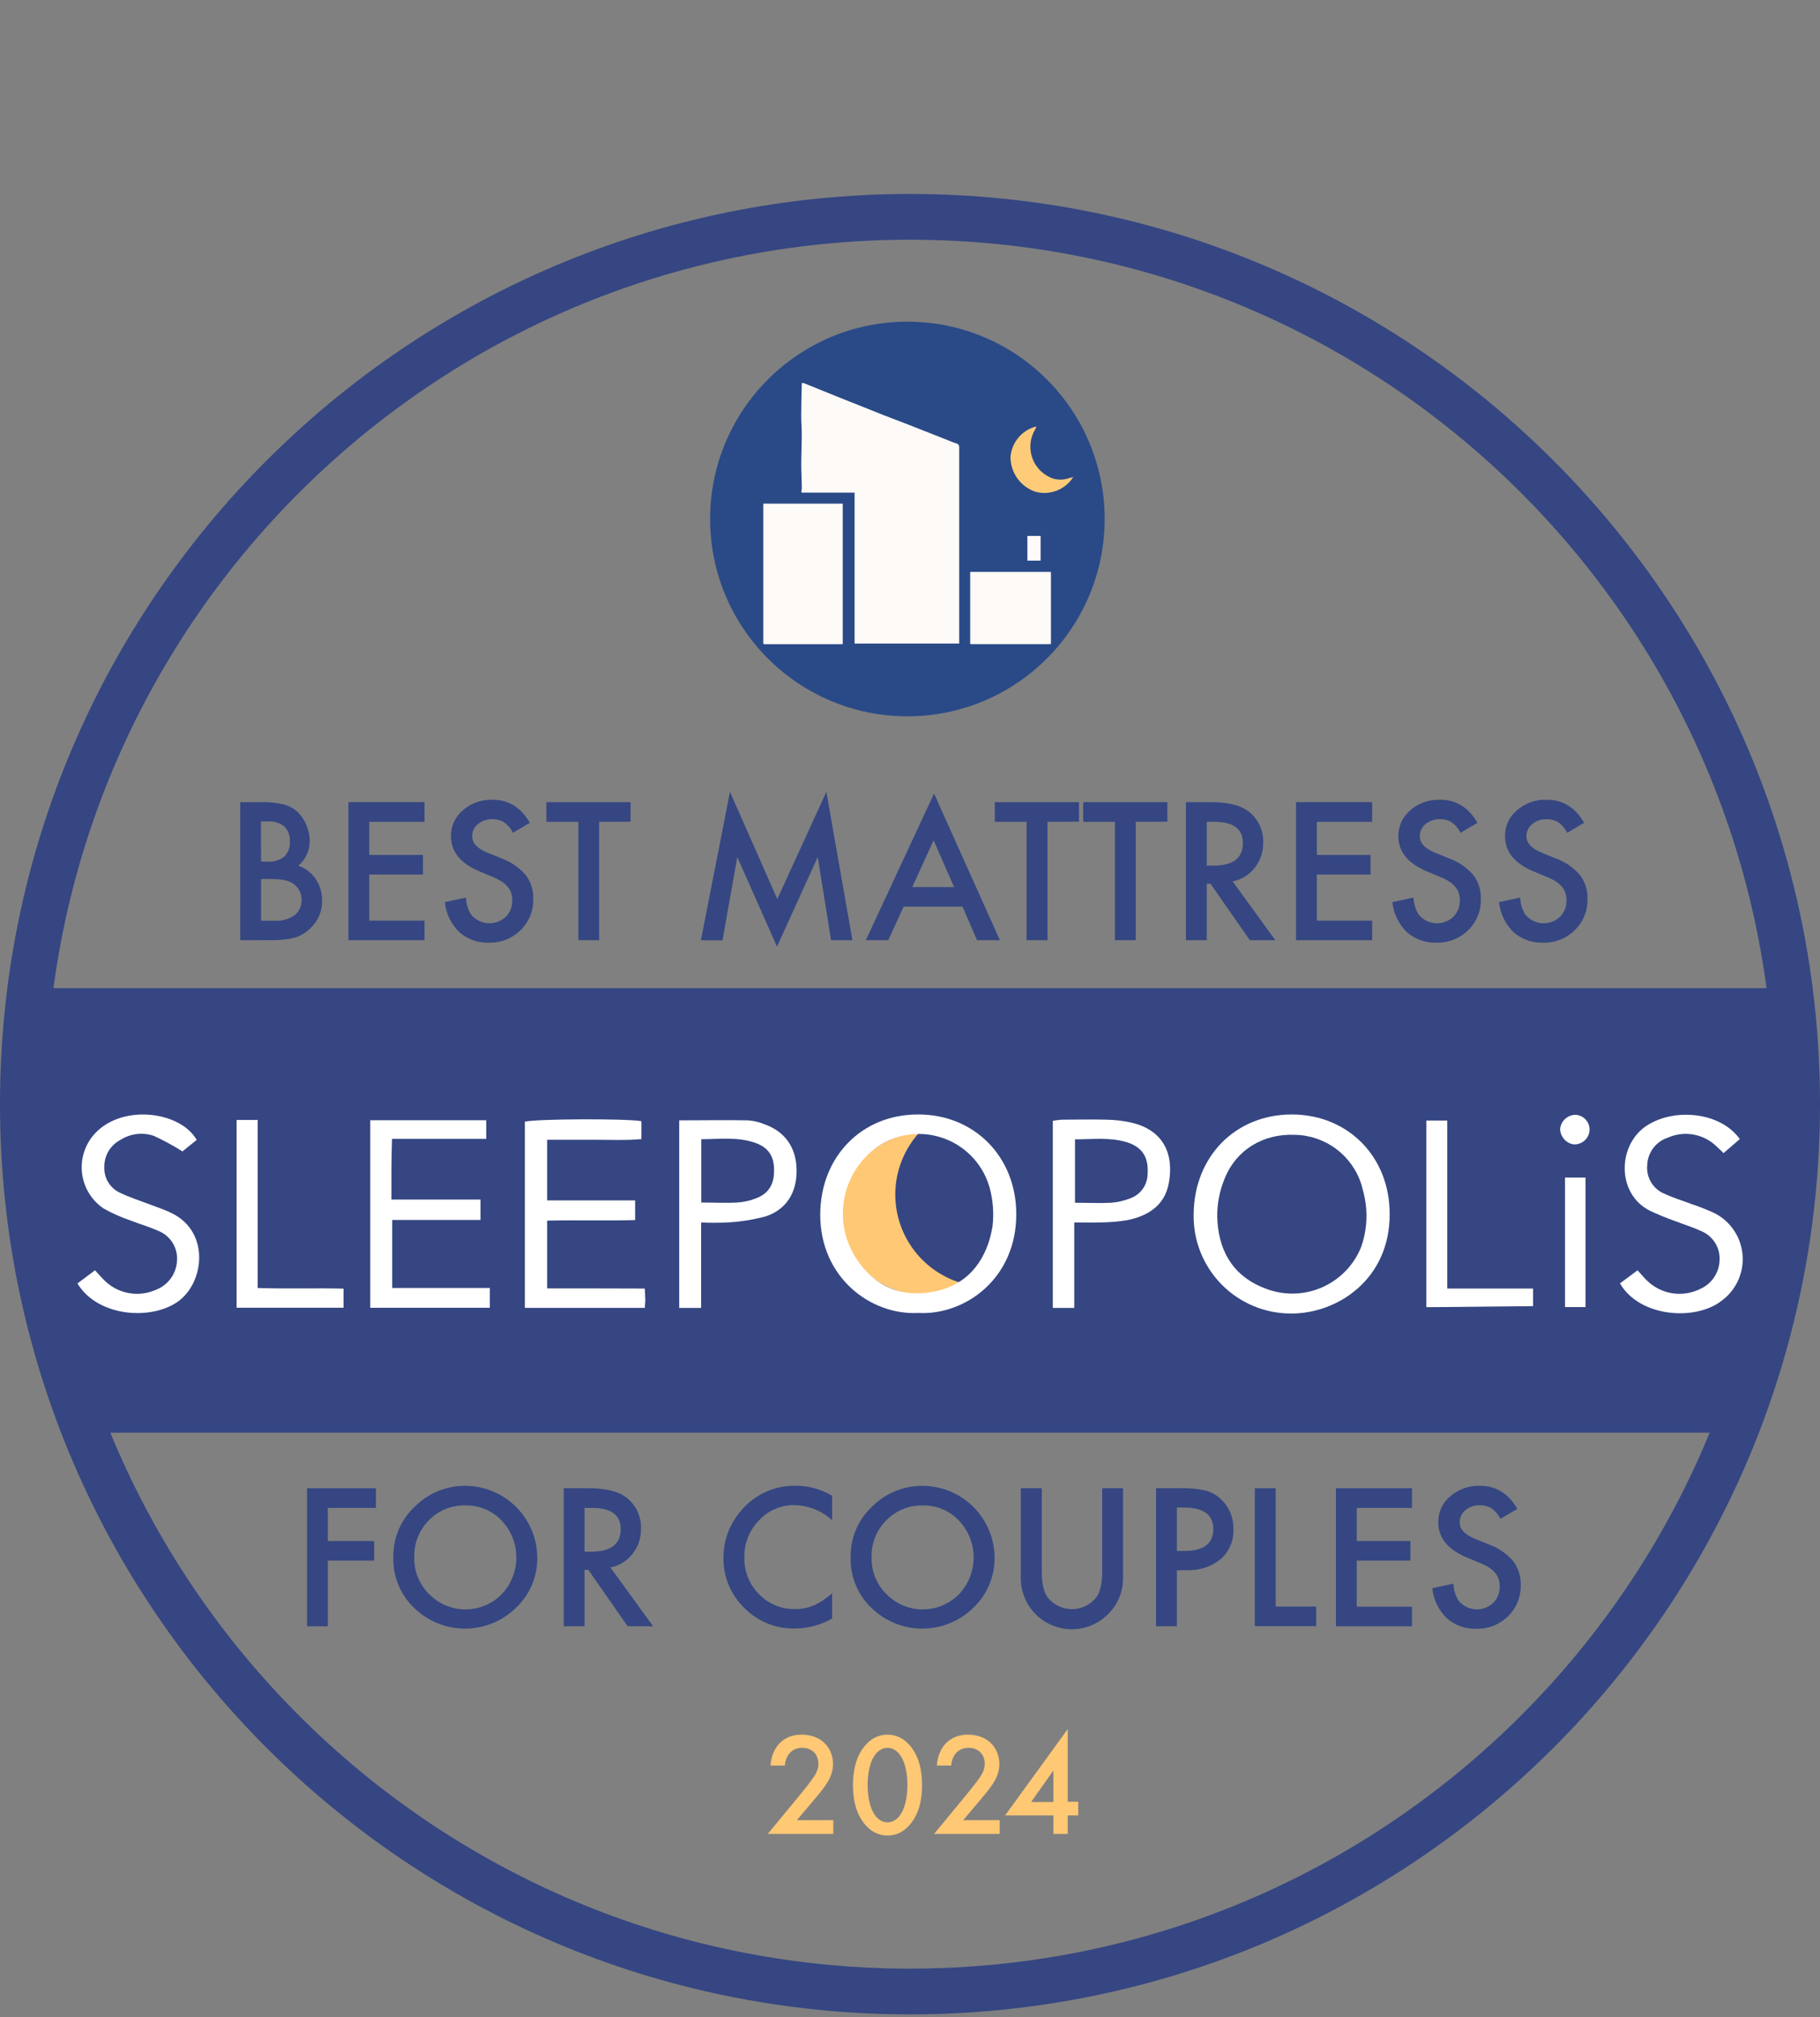 <?xml version="1.0" encoding="utf-8"?>
<svg xmlns="http://www.w3.org/2000/svg" width="398" height="441" viewBox="0 0 398 441" fill="none">
<rect x="0" y="0" width="398" height="441" fill="#808080" stroke="none"/>
<g clip-path="url(#clip0_1_2454)">
<path d="M199 435.41C306.143 435.41 393 348.553 393 241.41C393 134.267 306.143 47.41 199 47.41C91.857 47.41 5 134.267 5 241.41C5 348.553 91.857 435.41 199 435.41Z" stroke="#354682" stroke-width="10" stroke-miterlimit="10"/>
<path d="M52.54 205.56V175.37H57.07C58.693 175.33 60.315 175.488 61.9 175.84C63.033 176.111 64.083 176.654 64.96 177.42C65.823 178.224 66.505 179.202 66.96 180.29C67.453 181.398 67.712 182.597 67.72 183.81C67.732 184.849 67.517 185.878 67.088 186.825C66.66 187.772 66.029 188.613 65.24 189.29C66.788 189.802 68.122 190.816 69.03 192.17C69.973 193.561 70.462 195.21 70.43 196.89C70.456 198.009 70.248 199.122 69.817 200.155C69.386 201.189 68.743 202.121 67.93 202.89C66.992 203.853 65.831 204.571 64.55 204.98C62.873 205.397 61.148 205.588 59.42 205.55L52.54 205.56ZM57.09 188.37H58.49C59.828 188.485 61.158 188.084 62.21 187.25C62.626 186.809 62.946 186.286 63.15 185.714C63.353 185.143 63.434 184.535 63.39 183.93C63.431 183.336 63.344 182.741 63.136 182.184C62.927 181.626 62.601 181.121 62.18 180.7C61.186 179.905 59.93 179.513 58.66 179.6H57.06L57.09 188.37ZM57.09 201.3H59.91C61.514 201.429 63.114 201.002 64.44 200.09C64.927 199.687 65.317 199.179 65.58 198.604C65.843 198.029 65.973 197.402 65.96 196.77C65.97 196.15 65.845 195.535 65.593 194.969C65.34 194.402 64.968 193.898 64.5 193.49C63.55 192.61 61.85 192.18 59.4 192.18H57.09V201.3Z" fill="#354682"/>
<path d="M92.84 179.68H80.75V186.92H92.49V191.2H80.75V201.28H92.84V205.56H76.19V175.37H92.84V179.68Z" fill="#354682"/>
<path d="M115.86 179.89L112.17 182.08C111.707 181.147 111.02 180.343 110.17 179.74C109.409 179.291 108.533 179.072 107.65 179.11C106.505 179.072 105.385 179.452 104.5 180.18C104.103 180.499 103.784 180.905 103.568 181.366C103.351 181.826 103.242 182.331 103.25 182.84C103.25 184.313 104.347 185.5 106.54 186.4L109.54 187.63C111.611 188.355 113.461 189.602 114.91 191.25C116.071 192.744 116.673 194.598 116.61 196.49C116.65 197.766 116.425 199.037 115.948 200.221C115.471 201.405 114.753 202.478 113.84 203.37C112.928 204.267 111.844 204.972 110.653 205.441C109.462 205.91 108.189 206.134 106.91 206.1C104.529 206.187 102.206 205.357 100.42 203.78C98.641 202.034 97.53 199.72 97.28 197.24L101.89 196.24C101.945 197.535 102.319 198.796 102.98 199.91C103.43 200.471 103.992 200.933 104.629 201.267C105.267 201.6 105.966 201.798 106.684 201.848C107.402 201.898 108.122 201.798 108.799 201.556C109.477 201.314 110.097 200.934 110.62 200.44C111.085 199.964 111.449 199.399 111.69 198.778C111.931 198.158 112.043 197.495 112.02 196.83C112.026 196.281 111.945 195.734 111.78 195.21C111.612 194.72 111.354 194.266 111.02 193.87C110.631 193.421 110.18 193.031 109.68 192.71C109.058 192.324 108.406 191.99 107.73 191.71L104.82 190.5C100.687 188.753 98.623 186.2 98.63 182.84C98.612 181.76 98.835 180.69 99.283 179.707C99.731 178.725 100.393 177.854 101.22 177.16C103.008 175.601 105.319 174.776 107.69 174.85C111.183 174.823 113.907 176.503 115.86 179.89Z" fill="#354682"/>
<path d="M131.02 179.68V205.56H126.49V179.68H119.49V175.37H137.89V179.65L131.02 179.68Z" fill="#354682"/>
<path d="M153.28 205.56L159.63 173.13L169.98 196.57L180.71 173.13L186.41 205.56H181.74L178.83 187.37L169.91 206.96L161.23 187.37L157.99 205.6L153.28 205.56Z" fill="#354682"/>
<path d="M210.49 198.23H197.6L194.24 205.56H189.34L204.26 173.5L218.66 205.56H213.66L210.49 198.23ZM208.64 193.95L204.16 183.7L199.49 193.95H208.64Z" fill="#354682"/>
<path d="M229.07 179.68V205.56H224.49V179.68H217.55V175.37H235.95V179.65L229.07 179.68Z" fill="#354682"/>
<path d="M248.36 179.68V205.56H243.81V179.68H236.88V175.37H255.28V179.65L248.36 179.68Z" fill="#354682"/>
<path d="M269.55 192.7L278.89 205.56H273.32L264.71 193.21H263.89V205.56H259.34V175.37H264.67C268.67 175.37 271.53 176.12 273.3 177.62C274.259 178.424 275.022 179.437 275.53 180.58C276.037 181.724 276.277 182.969 276.23 184.22C276.278 186.21 275.631 188.155 274.4 189.72C273.192 191.261 271.471 192.319 269.55 192.7ZM263.89 189.25H265.34C269.653 189.25 271.807 187.603 271.8 184.31C271.8 181.217 269.703 179.673 265.51 179.68H263.89V189.25Z" fill="#354682"/>
<path d="M300.06 179.68H287.97V186.92H299.71V191.2H287.97V201.28H300.06V205.56H283.42V175.37H300.06V179.68Z" fill="#354682"/>
<path d="M323.09 179.89L319.4 182.08C318.937 181.147 318.25 180.343 317.4 179.74C316.638 179.293 315.763 179.075 314.88 179.11C313.735 179.071 312.614 179.451 311.73 180.18C311.333 180.499 311.014 180.905 310.798 181.366C310.581 181.827 310.472 182.331 310.48 182.84C310.48 184.313 311.573 185.5 313.76 186.4L316.76 187.63C318.831 188.355 320.681 189.602 322.13 191.25C323.287 192.747 323.888 194.599 323.83 196.49C323.87 197.766 323.645 199.037 323.168 200.221C322.691 201.405 321.973 202.478 321.06 203.37C320.146 204.268 319.06 204.972 317.868 205.441C316.675 205.91 315.401 206.134 314.12 206.1C311.742 206.186 309.423 205.355 307.64 203.78C305.861 202.033 304.747 199.72 304.49 197.24L309.1 196.24C309.157 197.536 309.535 198.797 310.2 199.91C310.649 200.471 311.21 200.933 311.846 201.266C312.483 201.6 313.182 201.797 313.899 201.847C314.616 201.897 315.335 201.798 316.012 201.556C316.688 201.313 317.308 200.934 317.83 200.44C318.297 199.965 318.662 199.4 318.905 198.779C319.147 198.159 319.261 197.496 319.24 196.83C319.246 196.281 319.165 195.734 319 195.21C318.828 194.72 318.567 194.265 318.23 193.87C317.845 193.421 317.397 193.031 316.9 192.71C316.263 192.321 315.594 191.986 314.9 191.71L311.99 190.5C307.87 188.753 305.807 186.2 305.8 182.84C305.784 181.759 306.009 180.689 306.459 179.706C306.909 178.724 307.572 177.854 308.4 177.16C310.184 175.601 312.492 174.776 314.86 174.85C318.393 174.823 321.137 176.503 323.09 179.89Z" fill="#354682"/>
<path d="M346.41 179.89L342.72 182.08C342.257 181.147 341.57 180.343 340.72 179.74C339.959 179.291 339.083 179.072 338.2 179.11C337.055 179.071 335.934 179.451 335.05 180.18C334.653 180.499 334.334 180.905 334.118 181.366C333.901 181.826 333.793 182.331 333.8 182.84C333.8 184.31 334.9 185.5 337.08 186.4L340.08 187.63C342.151 188.355 344.001 189.602 345.45 191.25C346.607 192.747 347.208 194.599 347.15 196.49C347.19 197.766 346.965 199.037 346.488 200.221C346.011 201.405 345.293 202.478 344.38 203.37C343.466 204.268 342.38 204.972 341.188 205.441C339.996 205.91 338.721 206.134 337.44 206.1C335.063 206.186 332.743 205.355 330.96 203.78C329.181 202.032 328.068 199.72 327.81 197.24L332.42 196.24C332.477 197.536 332.855 198.797 333.52 199.91C333.969 200.471 334.53 200.933 335.166 201.266C335.803 201.6 336.502 201.797 337.219 201.847C337.936 201.897 338.655 201.798 339.332 201.555C340.009 201.313 340.628 200.934 341.15 200.44C341.617 199.965 341.982 199.4 342.225 198.779C342.467 198.159 342.581 197.496 342.56 196.83C342.566 196.281 342.485 195.734 342.32 195.21C342.148 194.722 341.891 194.268 341.56 193.87C341.169 193.424 340.718 193.033 340.22 192.71C339.583 192.32 338.914 191.986 338.22 191.71L335.31 190.5C331.19 188.753 329.127 186.2 329.12 182.84C329.104 181.759 329.329 180.689 329.779 179.706C330.229 178.724 330.892 177.854 331.72 177.16C333.507 175.599 335.819 174.774 338.19 174.85C341.723 174.823 344.463 176.503 346.41 179.89Z" fill="#354682"/>
<path d="M82.2 329.68H71.69V336.92H81.83V341.2H71.69V355.56H67.14V325.37H82.2V329.68Z" fill="#354682"/>
<path d="M86.01 340.37C85.989 338.323 86.394 336.293 87.198 334.41C88.001 332.527 89.187 330.831 90.68 329.43C92.138 327.955 93.879 326.79 95.798 326.004C97.718 325.219 99.776 324.83 101.85 324.86C105.991 324.894 109.952 326.555 112.879 329.485C115.805 332.415 117.461 336.379 117.49 340.52C117.52 342.576 117.123 344.615 116.322 346.509C115.521 348.403 114.336 350.109 112.84 351.52C109.955 354.346 106.103 355.972 102.066 356.066C98.028 356.161 94.105 354.718 91.09 352.03C89.431 350.585 88.115 348.789 87.237 346.772C86.358 344.756 85.939 342.569 86.01 340.37ZM90.6 340.43C90.552 341.959 90.826 343.481 91.405 344.898C91.984 346.314 92.854 347.592 93.96 348.65C96.054 350.723 98.885 351.881 101.832 351.87C104.779 351.858 107.601 350.679 109.68 348.59C111.759 346.412 112.919 343.516 112.919 340.505C112.919 337.494 111.759 334.598 109.68 332.42C108.659 331.352 107.426 330.508 106.061 329.943C104.696 329.378 103.227 329.105 101.75 329.14C100.262 329.102 98.782 329.374 97.405 329.939C96.028 330.503 94.783 331.348 93.75 332.42C92.715 333.464 91.903 334.706 91.361 336.073C90.82 337.439 90.561 338.901 90.6 340.37V340.43Z" fill="#354682"/>
<path d="M133.49 342.7L142.83 355.56H137.26L128.65 343.21H127.83V355.56H123.28V325.37H128.61C132.61 325.37 135.487 326.12 137.24 327.62C138.197 328.425 138.959 329.438 139.467 330.582C139.974 331.725 140.215 332.97 140.17 334.22C140.22 336.212 139.568 338.159 138.33 339.72C137.128 341.263 135.409 342.321 133.49 342.7ZM127.83 339.25H129.27C133.583 339.25 135.74 337.603 135.74 334.31C135.74 331.217 133.643 329.673 129.45 329.68H127.83V339.25Z" fill="#354682"/>
<path d="M181.97 327.02V332.37C179.731 330.326 176.831 329.154 173.8 329.07C172.333 329.041 170.876 329.324 169.526 329.9C168.177 330.475 166.964 331.331 165.97 332.41C164.923 333.483 164.101 334.753 163.552 336.148C163.002 337.542 162.737 339.032 162.77 340.53C162.737 342.01 163.004 343.482 163.554 344.856C164.104 346.231 164.926 347.481 165.97 348.53C166.981 349.588 168.201 350.424 169.552 350.985C170.904 351.546 172.357 351.82 173.82 351.79C175.22 351.83 176.613 351.563 177.9 351.01C178.582 350.722 179.234 350.371 179.85 349.96C180.585 349.465 181.293 348.931 181.97 348.36V353.85C179.473 355.289 176.642 356.048 173.76 356.05C171.717 356.082 169.688 355.699 167.797 354.923C165.907 354.148 164.193 352.997 162.76 351.54C161.288 350.117 160.124 348.406 159.341 346.513C158.558 344.621 158.173 342.588 158.21 340.54C158.202 336.805 159.544 333.193 161.99 330.37C163.456 328.586 165.309 327.161 167.41 326.202C169.51 325.244 171.802 324.778 174.11 324.84C176.878 324.85 179.592 325.602 181.97 327.02Z" fill="#354682"/>
<path d="M186.01 340.37C185.989 338.323 186.394 336.293 187.197 334.41C188.001 332.527 189.187 330.831 190.68 329.43C192.138 327.955 193.879 326.79 195.798 326.004C197.718 325.219 199.776 324.83 201.85 324.86C205.991 324.894 209.952 326.555 212.879 329.485C215.805 332.415 217.461 336.379 217.49 340.52C217.52 342.576 217.123 344.615 216.322 346.509C215.521 348.403 214.336 350.109 212.84 351.52C209.955 354.346 206.103 355.972 202.066 356.066C198.028 356.161 194.105 354.718 191.09 352.03C189.431 350.585 188.115 348.789 187.237 346.772C186.358 344.756 185.939 342.569 186.01 340.37ZM190.6 340.43C190.552 341.959 190.826 343.481 191.405 344.898C191.984 346.314 192.854 347.592 193.96 348.65C196.054 350.723 198.885 351.881 201.832 351.87C204.779 351.858 207.601 350.679 209.68 348.59C211.759 346.412 212.919 343.516 212.919 340.505C212.919 337.494 211.759 334.598 209.68 332.42C208.659 331.352 207.426 330.508 206.061 329.943C204.696 329.378 203.227 329.105 201.75 329.14C200.27 329.109 198.8 329.384 197.432 329.949C196.064 330.513 194.827 331.355 193.8 332.42C192.756 333.459 191.934 334.7 191.384 336.067C190.834 337.433 190.567 338.897 190.6 340.37V340.43Z" fill="#354682"/>
<path d="M227.81 325.37V343.53C227.81 346.123 228.233 348.02 229.08 349.22C229.716 350.027 230.528 350.68 231.452 351.128C232.377 351.577 233.392 351.81 234.42 351.81C235.448 351.81 236.462 351.577 237.387 351.128C238.312 350.68 239.123 350.027 239.76 349.22C240.613 348.06 241.037 346.163 241.03 343.53V325.37H245.58V344.78C245.628 346.222 245.387 347.659 244.872 349.007C244.356 350.355 243.577 351.587 242.58 352.63C241.04 354.295 239.03 355.451 236.817 355.945C234.604 356.439 232.293 356.247 230.191 355.394C228.09 354.542 226.298 353.069 225.055 351.173C223.811 349.277 223.174 347.047 223.23 344.78V325.37H227.81Z" fill="#354682"/>
<path d="M257.36 343.31V355.56H252.81V325.37H257.96C259.881 325.304 261.803 325.482 263.68 325.9C264.984 326.249 266.172 326.939 267.12 327.9C267.973 328.728 268.645 329.725 269.093 330.827C269.54 331.928 269.754 333.111 269.72 334.3C269.778 335.532 269.559 336.762 269.079 337.899C268.6 339.036 267.873 340.051 266.95 340.87C264.84 342.57 262.176 343.432 259.47 343.29L257.36 343.31ZM257.36 339.09H259.06C263.24 339.09 265.33 337.483 265.33 334.27C265.33 331.15 263.17 329.6 258.86 329.6H257.36V339.09Z" fill="#354682"/>
<path d="M278.96 325.37V351.25H287.83V355.53H274.41V325.37H278.96Z" fill="#354682"/>
<path d="M308.78 329.68H296.69V336.92H308.43V341.2H296.69V351.28H308.78V355.56H292.14V325.37H308.78V329.68Z" fill="#354682"/>
<path d="M331.81 329.89L328.12 332.08C327.657 331.147 326.97 330.343 326.12 329.74C325.359 329.291 324.483 329.072 323.6 329.11C322.455 329.071 321.334 329.451 320.45 330.18C320.053 330.499 319.734 330.905 319.518 331.366C319.301 331.826 319.192 332.331 319.2 332.84C319.2 334.31 320.3 335.5 322.48 336.4L325.48 337.63C327.551 338.355 329.401 339.602 330.85 341.25C332.007 342.747 332.608 344.599 332.55 346.49C332.59 347.766 332.365 349.037 331.888 350.221C331.411 351.405 330.693 352.478 329.78 353.37C328.866 354.268 327.78 354.972 326.588 355.441C325.395 355.91 324.121 356.134 322.84 356.1C320.462 356.186 318.143 355.355 316.36 353.78C314.581 352.034 313.47 349.72 313.22 347.24L317.82 346.24C317.877 347.536 318.255 348.797 318.92 349.91C319.37 350.471 319.932 350.933 320.569 351.267C321.207 351.6 321.906 351.798 322.624 351.848C323.342 351.898 324.062 351.798 324.739 351.556C325.417 351.314 326.037 350.934 326.56 350.44C327.022 349.962 327.383 349.396 327.624 348.776C327.864 348.156 327.978 347.494 327.96 346.83C327.966 346.281 327.885 345.734 327.72 345.21C327.552 344.72 327.294 344.266 326.96 343.87C326.569 343.424 326.118 343.033 325.62 342.71C324.983 342.32 324.314 341.986 323.62 341.71L320.71 340.5C316.59 338.753 314.527 336.2 314.52 332.84C314.504 331.759 314.729 330.689 315.179 329.706C315.629 328.724 316.292 327.854 317.12 327.16C318.907 325.599 321.219 324.774 323.59 324.85C327.117 324.823 329.857 326.503 331.81 329.89Z" fill="#354682"/>
<path d="M386.16 301.2L379.27 313.23H18.73L13.54 302.48L7.73 283.04V216.04H391.29V280.77L386.16 301.2Z" fill="#354682"/>
<path d="M195.78 261.17C195.781 256.213 197.611 251.431 200.92 247.74C198.24 247.852 195.621 248.574 193.261 249.849C190.901 251.125 188.863 252.922 187.301 255.103C185.739 257.284 184.695 259.792 184.247 262.437C183.8 265.082 183.96 267.794 184.717 270.367C185.474 272.941 186.807 275.308 188.615 277.289C190.424 279.271 192.66 280.814 195.154 281.802C197.647 282.791 200.334 283.198 203.008 282.993C205.683 282.788 208.276 281.977 210.59 280.62C206.336 279.44 202.585 276.9 199.911 273.388C197.236 269.876 195.786 265.585 195.78 261.17Z" fill="#FFC875"/>
<path d="M247.09 245.37C245.405 245.02 243.691 244.829 241.97 244.8C238.72 244.71 235.48 244.8 232.23 244.8C231.559 244.846 230.891 244.929 230.23 245.05V285.96H234.92V267.27C237.04 267.27 238.75 267.33 240.46 267.27C242.487 267.259 244.509 267.092 246.51 266.77C250.97 265.86 254.63 263.63 255.56 258.84C256.97 251.43 253.64 246.75 247.09 245.37ZM250.96 256.65C250.953 257.831 250.58 258.98 249.892 259.94C249.204 260.9 248.236 261.623 247.12 262.01C245.801 262.528 244.413 262.849 243 262.96C240.4 263.1 237.79 262.96 235.08 262.96V249.1C238.84 249.1 242.47 248.63 246.08 249.63C249.69 250.63 251.21 252.9 250.96 256.6V256.65Z" fill="white"/>
<path d="M200.72 243.66C188.4 243.66 179.42 252.95 179.37 265.5C179.32 279.22 190.32 287.62 200.89 287.06C211.04 287.57 222.32 279.54 222.24 265.33C222.18 252.86 213.03 243.61 200.72 243.66ZM202.53 282.66C195.86 283.37 190.67 280.53 187.09 274.92C184.562 270.919 183.719 266.08 184.746 261.46C185.773 256.84 188.585 252.814 192.57 250.26C194.69 248.972 197.08 248.192 199.552 247.981C202.024 247.769 204.511 248.132 206.819 249.042C209.127 249.951 211.194 251.381 212.858 253.222C214.522 255.062 215.737 257.262 216.41 259.65C217.155 262.394 217.373 265.255 217.05 268.08C216.849 269.317 216.555 270.537 216.17 271.73C213.95 278.23 209.28 281.94 202.49 282.65L202.53 282.66Z" fill="white"/>
<path d="M130.12 281.69C126.62 281.69 123.12 281.69 119.65 281.69V266.87C126.16 266.72 132.5 266.93 138.89 266.75V262.45H119.65V249.19C123.25 249.19 126.65 249.19 130.1 249.19C133.55 249.19 136.91 249.35 140.27 249.05V245.13C137.01 244.52 117.01 244.62 114.77 245.24V285.94H141.01C141.01 285.27 141.12 284.77 141.12 284.28C141.12 283.58 141.05 282.87 141 281.72L130.12 281.69Z" fill="white"/>
<path d="M85.77 266.72H105.08V262.27H85.6C85.6 259.8 85.6 257.66 85.6 255.53C85.6 253.4 85.68 251.36 85.73 249H106.33V244.92H80.97V285.92H107.11V281.59H85.77V266.72Z" fill="white"/>
<path d="M167.17 245.8C166.046 245.33 164.855 245.043 163.64 244.95C158.64 244.85 153.73 244.95 148.53 244.95V285.95H153.32V267.27C155.232 267.366 157.148 267.366 159.06 267.27C161.886 267.127 164.688 266.684 167.42 265.95C171.98 264.46 174.26 260.71 174.2 255.83C174.14 250.95 171.75 247.43 167.17 245.8ZM165.4 261.97C164.084 262.496 162.694 262.813 161.28 262.91C158.68 263.06 156.07 262.91 153.35 262.91V249.07C157.35 249.07 161.35 248.49 165.27 249.9C168.01 250.9 169.27 252.79 169.27 255.73C169.35 258.83 168.15 260.9 165.4 261.97Z" fill="white"/>
<path d="M56.35 281.6V244.86H51.74V285.91H75.12V281.74C68.81 281.58 62.69 281.82 56.35 281.6Z" fill="white"/>
<path d="M374.88 265.21C373.225 264.449 371.529 263.781 369.8 263.21C367.91 262.49 365.95 261.91 364.12 261.05C362.87 260.572 361.811 259.697 361.106 258.559C360.402 257.421 360.09 256.082 360.22 254.75C360.26 253.413 360.709 252.121 361.506 251.048C362.304 249.975 363.412 249.173 364.68 248.75C366.457 247.951 368.434 247.71 370.351 248.056C372.268 248.402 374.035 249.32 375.42 250.69C375.91 251.14 376.42 251.6 376.91 252.11L380.46 249.04C376.35 243.24 366.54 242.15 360.38 245.93C353.68 250.03 353.38 260.93 360.76 264.69C362.593 265.551 364.469 266.319 366.38 266.99C368.26 267.73 370.22 268.31 372.04 269.17C373.276 269.682 374.323 270.562 375.039 271.692C375.755 272.821 376.105 274.144 376.04 275.48C376.011 276.816 375.604 278.115 374.866 279.229C374.128 280.342 373.089 281.223 371.87 281.77C370.002 282.719 367.887 283.068 365.814 282.767C363.74 282.466 361.811 281.531 360.29 280.09C359.56 279.41 358.92 278.62 358.1 277.73L354.26 280.59C358.5 287.99 370.82 288.91 376.56 284.33C378.104 283.182 379.328 281.657 380.116 279.901C380.904 278.146 381.229 276.218 381.061 274.301C380.892 272.384 380.236 270.542 379.154 268.951C378.072 267.359 376.601 266.072 374.88 265.21Z" fill="white"/>
<path d="M282.49 243.66C270.16 243.66 261.16 252.86 261.03 265.38C260.96 268.227 261.463 271.059 262.508 273.709C263.553 276.358 265.12 278.771 267.114 280.804C269.109 282.837 271.492 284.449 274.121 285.544C276.75 286.639 279.572 287.196 282.42 287.18C292.56 287.18 303.95 279.63 303.89 265.44C303.93 252.95 294.82 243.67 282.49 243.66ZM276.18 281.5C269.28 278.69 266.31 272.97 266.18 265.82C266.18 263.077 266.714 260.36 267.75 257.82C270.26 251.41 276.22 247.82 283.15 248.11C286.426 248.164 289.601 249.252 292.221 251.219C294.841 253.185 296.773 255.93 297.74 259.06C297.74 259.15 297.79 259.25 297.82 259.34V259.41C298.076 260.245 298.286 261.093 298.45 261.95C299.076 265.171 298.915 268.495 297.98 271.64C297.91 271.86 297.83 272.08 297.75 272.29V272.4C296.97 274.441 295.785 276.303 294.266 277.874C292.748 279.446 290.928 280.694 288.915 281.544C286.902 282.394 284.738 282.828 282.553 282.821C280.368 282.813 278.207 282.364 276.2 281.5H276.18Z" fill="white"/>
<path d="M342.24 285.77H346.73V257.46H342.24V285.77Z" fill="white"/>
<path d="M37.66 265.29C35.94 264.43 34.09 263.85 32.3 263.16C30.3 262.39 28.3 261.77 26.36 260.83C25.275 260.36 24.357 259.574 23.724 258.576C23.091 257.577 22.773 256.412 22.81 255.23C22.775 254.002 23.086 252.788 23.706 251.728C24.327 250.667 25.232 249.802 26.32 249.23C27.394 248.539 28.61 248.1 29.878 247.946C31.146 247.791 32.432 247.926 33.64 248.34C35.8 249.332 37.892 250.468 39.9 251.74L43.01 249.22C39.34 242.76 25.96 241.22 20.2 248.47C19.269 249.65 18.593 251.009 18.214 252.463C17.835 253.917 17.762 255.434 17.998 256.917C18.235 258.401 18.777 259.82 19.59 261.084C20.402 262.347 21.468 263.429 22.72 264.26C24.579 265.291 26.527 266.155 28.54 266.84C30.54 267.63 32.54 268.18 34.54 269.08C35.84 269.574 36.946 270.472 37.697 271.642C38.448 272.812 38.803 274.193 38.71 275.58C38.655 276.964 38.2 278.303 37.399 279.434C36.599 280.564 35.487 281.438 34.2 281.95C32.294 282.824 30.165 283.087 28.104 282.702C26.043 282.317 24.151 281.303 22.69 279.8C22.05 279.16 21.47 278.48 20.78 277.72L16.93 280.61C21.38 287.91 32.99 288.72 38.85 284.61C44.71 280.5 45.94 269.43 37.66 265.29Z" fill="white"/>
<path d="M344.62 243.74C343.759 243.724 342.925 244.035 342.284 244.611C341.644 245.186 341.246 245.983 341.17 246.84C341.194 247.648 341.496 248.423 342.024 249.035C342.552 249.646 343.274 250.058 344.07 250.2C344.934 250.261 345.787 249.981 346.447 249.421C347.107 248.86 347.521 248.063 347.6 247.2C347.663 246.346 347.385 245.502 346.826 244.853C346.267 244.204 345.474 243.804 344.62 243.74Z" fill="white"/>
<path d="M316.49 244.99H311.92V285.79C316.06 285.79 333.13 285.57 335.25 285.57V281.72H316.49V244.99Z" fill="white"/>
<path d="M182.233 397.942V400.95H167.897L175.289 391.99C176.025 391.094 177.145 389.686 177.849 388.662C178.457 387.766 178.969 386.838 178.969 385.59C178.969 383.798 177.785 382.134 175.417 382.134C173.017 382.134 171.769 383.99 171.641 386.006H168.505C168.601 383.926 169.465 382.262 170.297 381.334C171.065 380.47 172.601 379.254 175.289 379.254C179.833 379.254 182.169 382.358 182.169 385.686C182.169 387.446 181.497 388.886 180.633 390.166C179.865 391.318 178.873 392.502 177.593 394.006L174.265 397.942H182.233ZM194.084 401.302C192.164 401.302 190.596 400.534 189.252 398.998C187.012 396.438 186.532 393.078 186.532 390.294C186.532 387.542 187.012 384.118 189.252 381.558C190.596 380.022 192.196 379.254 194.084 379.254C195.972 379.254 197.572 380.022 198.916 381.558C201.156 384.118 201.636 387.542 201.636 390.294C201.636 393.078 201.156 396.438 198.916 398.998C197.572 400.534 196.004 401.302 194.084 401.302ZM194.084 382.134C193.252 382.134 192.132 382.486 191.204 383.894C190.02 385.654 189.732 388.406 189.732 390.262C189.732 392.15 190.02 394.87 191.204 396.662C192.132 398.07 193.252 398.422 194.084 398.422C194.916 398.422 196.036 398.07 196.964 396.662C198.148 394.87 198.436 392.15 198.436 390.262C198.436 388.406 198.148 385.654 196.964 383.894C196.036 382.486 194.916 382.134 194.084 382.134ZM218.608 397.942V400.95H204.272L211.664 391.99C212.4 391.094 213.52 389.686 214.224 388.662C214.832 387.766 215.344 386.838 215.344 385.59C215.344 383.798 214.16 382.134 211.792 382.134C209.392 382.134 208.144 383.99 208.016 386.006H204.88C204.976 383.926 205.84 382.262 206.672 381.334C207.44 380.47 208.976 379.254 211.664 379.254C216.208 379.254 218.544 382.358 218.544 385.686C218.544 387.446 217.872 388.886 217.008 390.166C216.24 391.318 215.248 392.502 213.968 394.006L210.64 397.942H218.608ZM233.489 378.038V393.91H235.793V396.918H233.489V400.95H230.353V396.918H219.793L233.489 378.038ZM225.489 393.974H230.353V387.094L225.489 393.974Z" fill="#FFC875"/>
<path d="M174.87 107.67C174.926 107.403 174.963 107.132 174.98 106.86C174.98 105.12 174.86 103.38 174.87 101.64C174.87 99.43 174.97 97.22 174.98 95.02C174.98 93.63 174.85 92.24 174.85 90.85C174.85 88.5 174.94 86.15 174.98 83.8H175.41L182.83 86.8L191.07 90.09L198.38 92.92L207.26 96.42C207.739 96.633 208.229 96.817 208.73 96.97C209.25 97.11 209.4 97.36 209.4 97.9C209.4 111.98 209.4 126.06 209.4 140.14V140.74H186.49V107.74H174.98L174.87 107.67Z" fill="#FEFAF8"/>
<path d="M166.56 110.2H183.93V140.86C183.93 140.86 183.86 140.92 183.82 140.92H166.7L166.56 140.81V110.2Z" fill="#FEFAF8"/>
<path d="M211.8 140.8V125.12H229.39C229.39 125.12 229.46 125.19 229.46 125.23C229.46 130.423 229.46 135.613 229.46 140.8L229.35 140.91H211.92L211.8 140.8Z" fill="#FEFAF8"/>
<path d="M226.31 93.3C226.227 93.519 226.13 93.733 226.02 93.94C225.445 94.892 225.093 95.963 224.991 97.071C224.889 98.179 225.039 99.296 225.431 100.337C225.823 101.378 226.445 102.318 227.252 103.084C228.059 103.85 229.03 104.423 230.09 104.76C231.21 105.048 232.392 104.993 233.48 104.6L234.35 104.37C233.502 105.712 232.25 106.749 230.775 107.333C229.299 107.917 227.676 108.018 226.14 107.62C224.513 107.09 223.099 106.052 222.106 104.659C221.112 103.266 220.591 101.591 220.62 99.88C220.771 98.329 221.4 96.864 222.419 95.685C223.438 94.507 224.797 93.673 226.31 93.3Z" fill="#FECC78"/>
<path d="M227.2 117.25V122.65H224.31V117.25H227.2Z" fill="#FEFAF8"/>
<path d="M174.87 107.67L174.98 107.78L174.87 107.67Z" fill="#3F5790"/>
<path d="M107.9 0.8L108.73 -0L107.9 0.8Z" fill="#3F5790"/>
<path d="M198.43 156.61C222.256 156.61 241.57 137.296 241.57 113.47C241.57 89.644 222.256 70.33 198.43 70.33C174.604 70.33 155.29 89.644 155.29 113.47C155.29 137.296 174.604 156.61 198.43 156.61Z" fill="#2A4A87"/>
<path d="M175.22 107.58C175.279 107.316 175.319 107.049 175.34 106.78C175.34 105.03 175.22 103.29 175.22 101.55C175.22 99.35 175.33 97.14 175.33 94.93C175.33 93.54 175.2 92.15 175.21 90.76C175.21 88.41 175.29 86.07 175.34 83.76H175.76L183.19 86.76C185.93 87.86 188.68 88.96 191.42 90.04C193.86 91.04 196.3 91.92 198.74 92.88L207.62 96.38C208.095 96.593 208.583 96.776 209.08 96.93C209.6 97.06 209.76 97.32 209.76 97.86C209.76 111.94 209.76 126.02 209.76 140.1V140.7H186.88V107.7H175.34L175.22 107.58Z" fill="#FEFAF8"/>
<path d="M166.92 110.11H184.29V140.77C184.29 140.77 184.22 140.84 184.18 140.84H167.05L166.92 140.72V110.11Z" fill="#FEFAF8"/>
<path d="M212.16 140.71V125.04H229.75C229.75 125.04 229.82 125.11 229.82 125.14C229.82 130.333 229.82 135.527 229.82 140.72L229.7 140.83H212.28L212.16 140.71Z" fill="#FEFAF8"/>
<path d="M226.66 93.22C226.58 93.439 226.486 93.653 226.38 93.86C225.805 94.812 225.452 95.882 225.349 96.989C225.247 98.097 225.396 99.213 225.787 100.254C226.178 101.296 226.8 102.235 227.605 103.001C228.411 103.768 229.38 104.342 230.44 104.68C231.564 104.969 232.748 104.913 233.84 104.52C234.1 104.44 234.36 104.38 234.7 104.29C233.854 105.633 232.602 106.672 231.126 107.255C229.649 107.837 228.025 107.934 226.49 107.53C224.867 106.998 223.456 105.962 222.465 104.571C221.473 103.18 220.953 101.508 220.98 99.8C221.128 98.25 221.754 96.784 222.771 95.605C223.789 94.426 225.148 93.593 226.66 93.22Z" fill="#FECC78"/>
<path d="M227.56 117.17V122.57H224.67V117.17H227.56Z" fill="#FEFAF8"/>
</g>
<defs>
<clipPath id="clip0_1_2454">
<rect width="398" height="440.41" fill="white"/>
</clipPath>
</defs>
</svg>